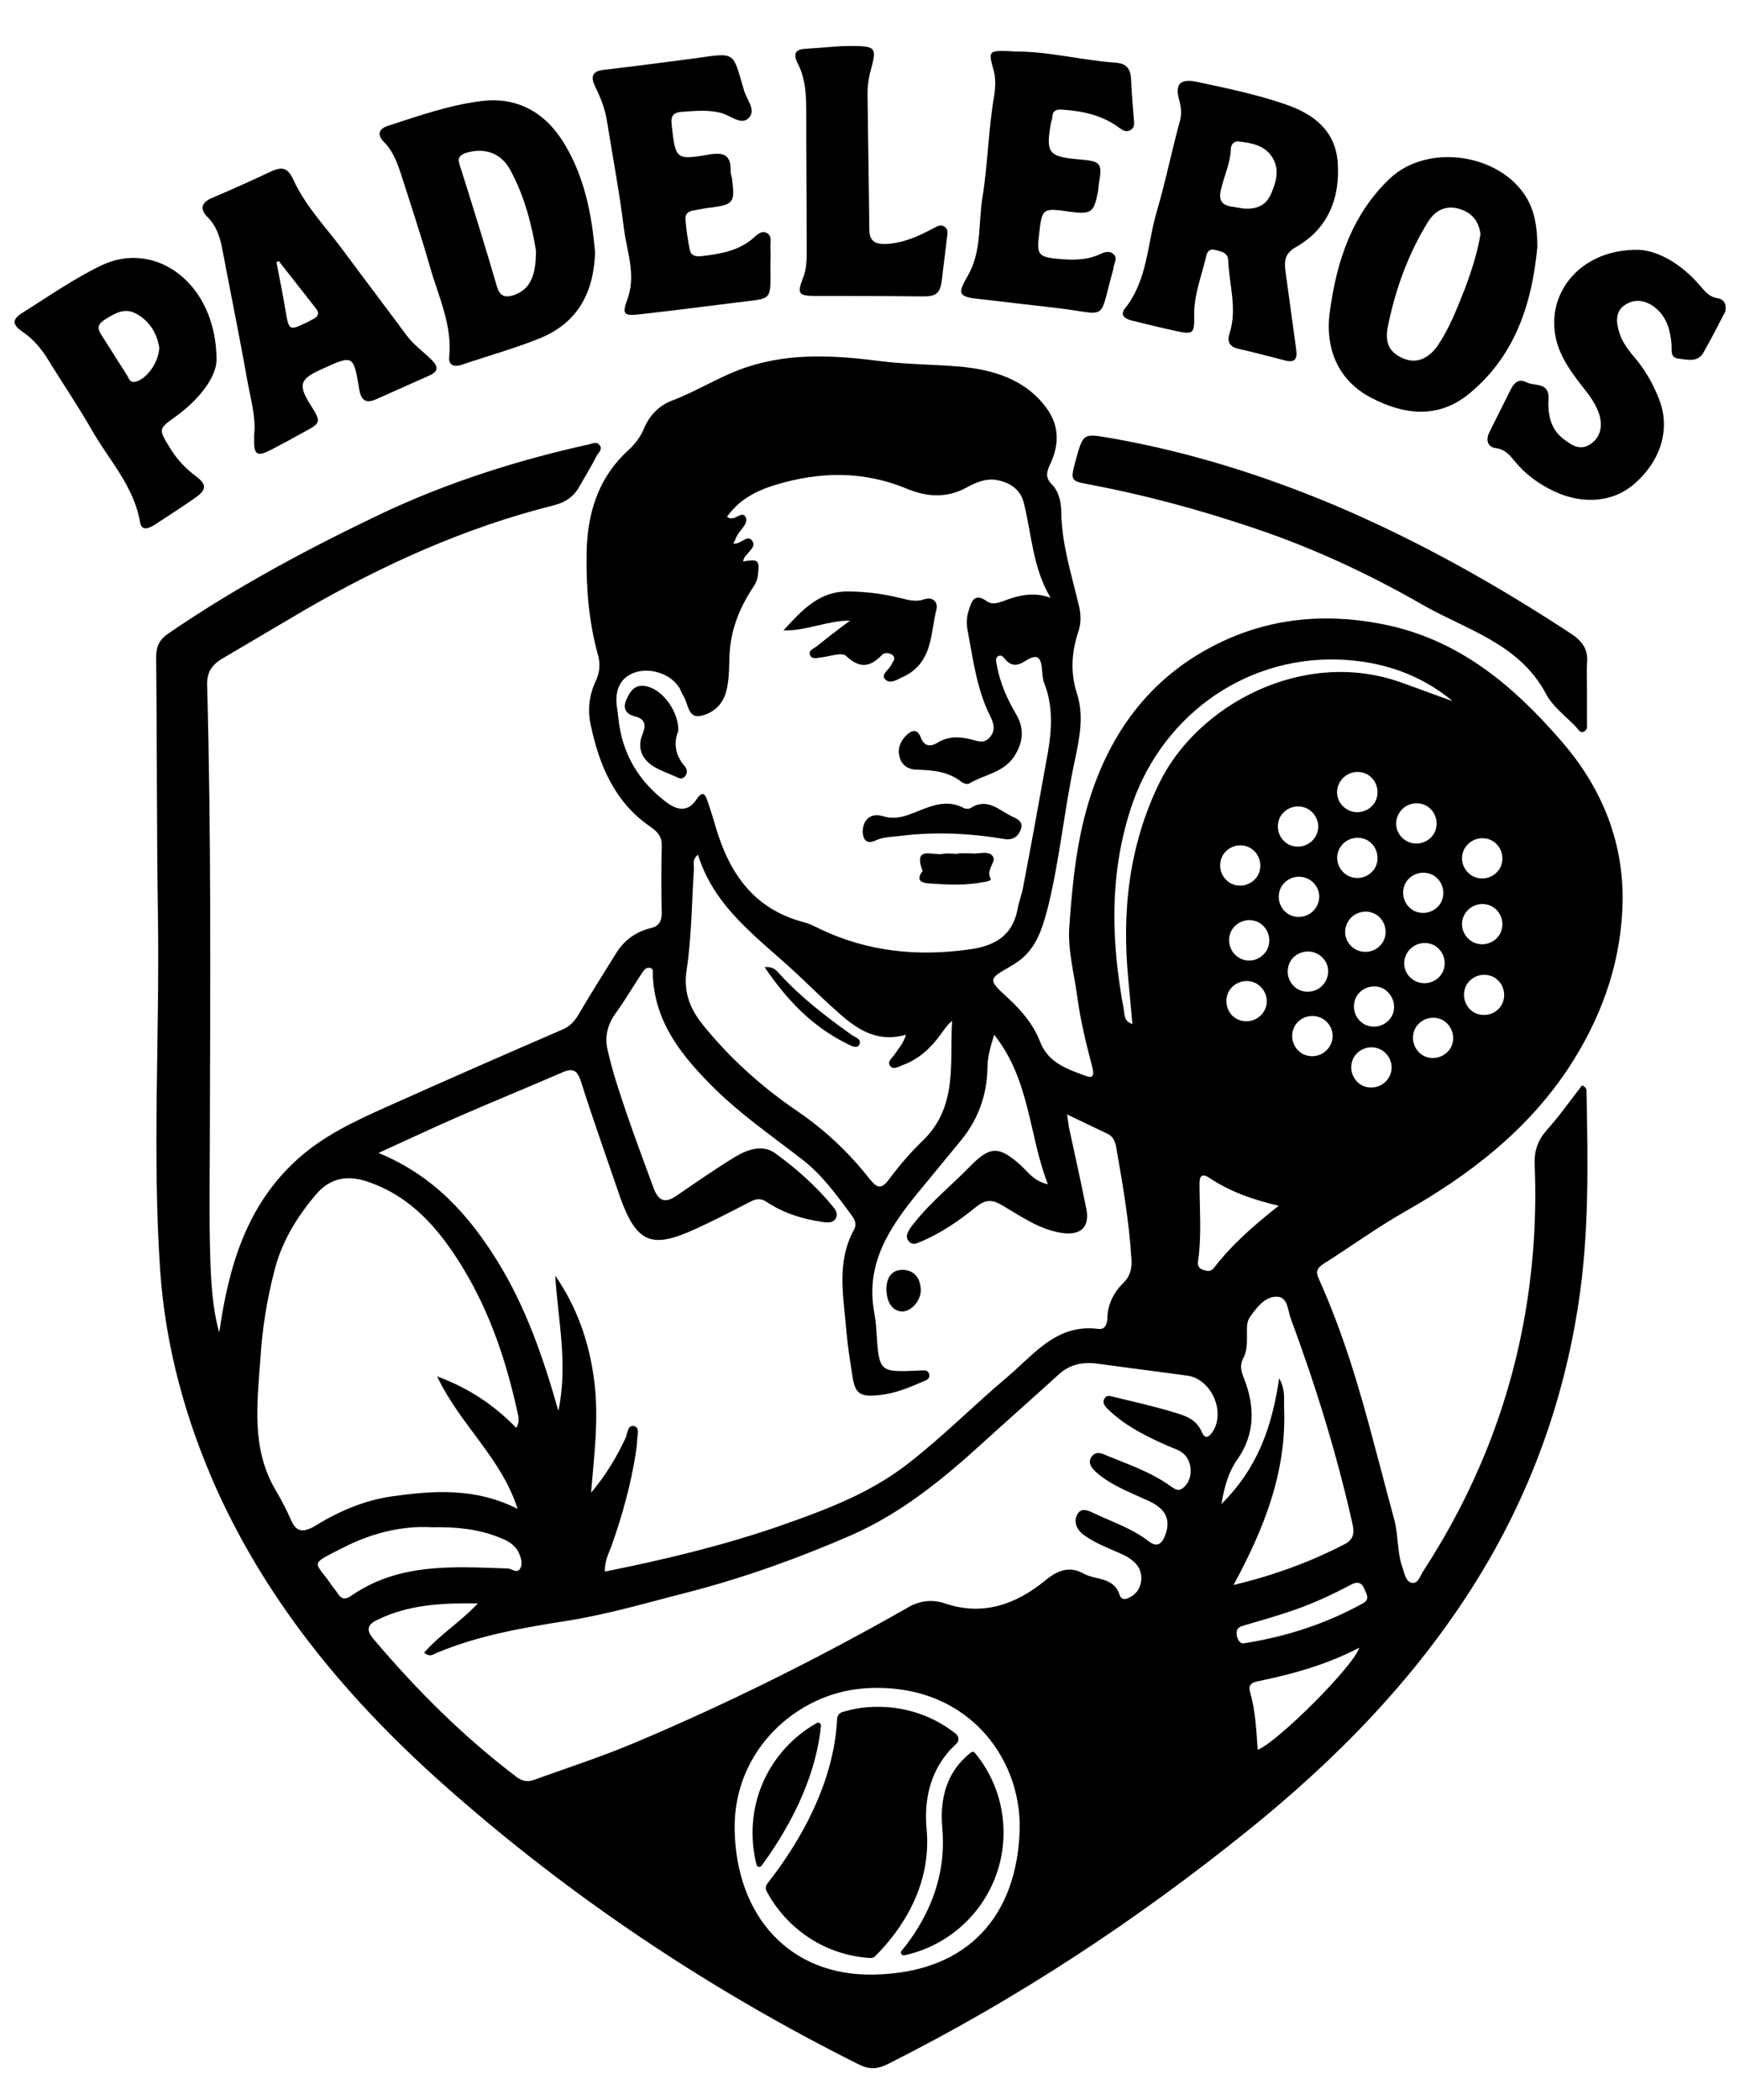 <?xml version="1.0" encoding="utf-8"?>
<!-- Generator: Adobe Illustrator 27.3.1, SVG Export Plug-In . SVG Version: 6.00 Build 0)  -->
<svg version="1.1" id="Lag_1" xmlns="http://www.w3.org/2000/svg" xmlns:xlink="http://www.w3.org/1999/xlink" x="0px" y="0px"
	 viewBox="0 0 388.9 469" style="enable-background:new 0 0 388.9 469;" xml:space="preserve">
<g>
	<g>
		<path d="M308.5,139.3c-12.6-2.4-24.8-1.2-36.2,4.4c-14.3,7-23.4,18.6-28.4,33.6c-3.2,9.6-4.2,19.7-4.9,29.6
			c-0.4,5.2,1.1,10.6,1.8,15.9c0.7,5.1,1.9,10.1,3.2,15c0.3,1.2,1,3.4-1.3,2.5c-4.1-1.5-8.5-2.9-10.3-7.8c-1.5-3.8-4.1-6.8-7.1-9.6
			c-4.5-4.1-4.5-4.2,0.6-7.1c0.3-0.2,0.6-0.4,0.8-0.5c4.8-2.9,6.2-7.7,7.5-12.6c2.7-10.9,3.7-22.2,6.1-33.2c1-4.8,2-9.7,0.4-14.6
			c-1.5-4.7-1.2-9.2,0.3-13.8c0.7-2,0.6-4,0.1-6c-1.6-6.8-3.8-13.5-3.9-20.7c0-2.1-0.5-4.6-2.1-6.2c-1.5-1.5-1.2-2.8-0.4-4.5
			c2.1-4.4,2.1-8.7-0.9-12.7c-4.7-6.3-11.8-8.4-19-9.1c-5.8-0.5-11.8-0.5-17.7-1.2c-10-1.3-20-2-29.9,1.2c-6,1.9-11.2,5.4-17.1,7.6
			c-2.8,1.1-5,3.3-6.2,6.3c-0.8,1.8-1.9,3.3-3.3,4.6c-7,6.3-9.4,14.4-9.5,23.5c-0.1,7.5,0.5,14.9,2.5,22.2c0.6,2,0.5,3.9-0.4,5.9
			c-1.5,3.1-1.9,6.5-1.2,9.8c1.9,9,5.3,17.3,13.3,22.8c1.5,1,2.7,2.2,2.6,4.3c-0.1,5-0.1,10.1,0,15.1c0,1.8-0.7,2.9-2.5,3.3
			c-3.3,0.8-5.9,2.7-7.7,5.6c-2.8,4.5-5.7,9.1-8.4,13.7c-0.9,1.5-1.9,2.6-3.5,3.3c-13.2,5.7-26.4,11.5-39.6,17.4
			c-6.9,3.1-13.8,6.3-19.6,11.5c-11.6,10.4-15.5,24.2-17.6,38.8c-1.5-5.3-1.8-10.9-2-16.5c-0.3-9.4-0.1-18.8-0.1-28.1
			c0.1-33.3,0.3-66.6-0.6-99.8c-0.1-2.8,0.8-4.5,3.2-6c6.3-3.7,12.7-7.5,19-11.2c17.4-10,35.6-18.2,55.1-23.1
			c2.9-0.7,4.8-2.1,6.1-4.6c1.2-2.1,2.5-4.2,3.6-6.4c0.4-0.8,1.6-1.6,0.6-2.6c-0.7-0.8-1.7-0.1-2.5,0c-15.8,3.5-31.2,8.4-45.9,15.3
			c-16.6,7.9-32.7,16.5-47.9,26.9c-1.9,1.3-2.7,2.8-2.7,5.2c0.2,19.3,0.1,38.7,0.4,58c0.4,26.4-1.3,52.7,0.5,79.1
			c1.2,17.1,5.7,33.4,12.7,49c11.8,26,29.8,47.3,51,66.1c28,24.8,58.9,45.4,92.3,62.1c2.3,1.2,4.2,1.2,6.6,0
			c28.7-14.4,55.3-31.9,80.3-52c19.9-16,37.6-34,51.2-55.8c11.9-19.1,19.5-39.8,22.9-62.1c2.4-15.6,2.1-31.4,1.8-47.1
			c0-0.5,0.1-1.1-1-1.6c-2.6,3.3-5,6.8-7.9,10c-2,2.3-2.8,4.6-2.7,7.6c0.5,11.8-0.3,23.5-2.4,35c-3.7,20.1-11.3,38.7-22.5,55.9
			c-0.7,1-1.1,2.9-2.6,2.6c-1.3-0.3-1.6-2.1-2-3.3c-1.3-3.5-0.9-7.3-1.9-10.9c-1.5-5.5-2.9-11-4.4-16.5c-3.3-12.6-7-25.1-12.4-37.1
			c-0.7-1.5-0.6-2.3,0.8-3.3c6.2-3.9,12.2-8.3,18.6-11.9c14.2-8.1,26.9-17.8,36.2-31.7c7.2-10.9,11.6-22.7,12.2-35.6
			c0.7-14.4-4.3-27.1-13.9-38C337.8,152.7,325.6,142.5,308.5,139.3z M138.2,160.3c-0.1-0.6-0.1-1.1-0.2-1.7
			c-0.8-4.2,0.5-7.1,3.6-8.3c3.6-1.4,8.4,0.2,10.3,3.4c0.3,0.6,0.5,1.2,0.9,1.8c1,1.7,1,4.9,3.7,4.4c2.7-0.5,5-2.4,5.8-5.4
			c0.8-3,0.6-6,0.8-9c0.4-5.3,2.3-9.9,5.2-14.3c0.6-0.9,1-1.7,1.1-2.8c0.4-3.3,0.1-3.6-3.3-3c0.1-0.3,0.1-0.7,0.3-0.9
			c0.8-1.2,2.6-2.4,1.8-3.6c-1.1-1.8-2.6,0.8-4.3,0.5c0.3-0.6,0.5-1,0.7-1.5c0.7-1.5,2.7-2.9,2.1-4.3c-0.8-1.9-2.6,1.2-4.2-0.2
			c2.7-3.8,6.5-5.8,10.8-7.1c9.9-3,19.7-3.2,29.5,0.9c4.4,1.8,8.8,2.1,13.2-0.3c2-1.1,4.3-2.1,6.7-1.7c2.9,0.5,5.3,2,6.1,5
			c1.8,7.1,2,14.6,6,21.3c-3.9-1.4-7.3-0.5-10.7,0.8c-1.2,0.4-2.4,0.8-3.5,0c-2.8-2-3.5,0-4.1,2.1c-0.5,1.5-0.5,3.1-0.2,4.6
			c1.2,6.3,2,12.8,4.9,18.7c0.8,1.6,1.5,3.3,0,5c-1.4,1.6-2.9,0.7-4.3,0.4c-2.6-0.6-5-0.7-7.4,0.8c-1.5,0.9-2.9,0.9-3.7-1.2
			c-0.8-2.1-2.1-1.6-3.3-0.4c-1.3,1.3-2,3-1.4,4.9c0.5,1.9,2.2,2.7,3.8,2.7c3.6,0.1,7.1,0.4,10.1,2.8c0.4,0.3,1.2,0.5,1.6,0.3
			c3.3-2,7.7-2.4,10.1-6.1c2-3.1,2.3-6.2,0.4-9.4c-2-3.4-3.6-7-4.3-10.9c-0.1-0.7-0.5-1.7,0.4-2.1c0.7-0.3,1.2,0.4,1.6,0.9
			c1.4,1.5,2.7,1.3,4.4,0.2c2.5-1.6,3.5-1,3.7,2c0.1,1,0.1,2,0.5,3c2,5.1,1.7,10.3,0.8,15.5c-1.8,10-3.6,20-5.5,29.9
			c-0.3,1.8-1,3.4-1.3,5.2c-1.1,5.7-5,8-10.4,8.8c-11.8,1.7-23.1,0.6-33.9-4.6c-1.2-0.6-2.4-1.2-3.7-1.5
			c-11.1-3-16.5-11.1-19.5-21.4c-0.5-1.8-1.1-3.6-1.7-5.4c-0.5-1.6-1.1-2.7-2.5-0.6c-1.9,2.9-4.2,2.5-6.6,0.8
			C142.7,174.5,139,168.3,138.2,160.3z M156,190.9c3.7,11.9,13.5,18.6,21.9,26.4c2.8,2.6,5.5,5.3,8.3,7.8c4.5,4.1,9.1,8,16.3,6
			c-0.6,2-1.8,3.2-2.7,4.6c-0.5,0.7-1.5,1.4-0.9,2.3c0.7,1,1.8,0.3,2.8-0.1c3.6-1.3,6.3-3.8,8.5-6.8c0.8-1.1,1.5-2.2,2.6-3.1
			c-0.6,9.3,1.4,19.1-6.6,26.8c-2.7,2.6-5.2,5.5-7.5,8.6c-2,2.8-3.1,1.4-4.5-0.3c-4.5-5.7-9.8-10.7-15.8-14.8
			c-7.8-5.3-14.8-11.5-20.8-18.8c-3.2-3.8-5-7.7-4.1-13.1c1.1-7.4,1.1-14.9,1.6-22.3C155.1,193,154.7,191.9,156,190.9z M102.9,249.2
			c7.6-3.3,15.2-6.4,22.8-9.7c2.3-1,3.3-0.5,4.1,1.9c2.7,8.5,5.7,16.9,8.6,25.4c0.1,0.2,0.1,0.4,0.2,0.6c3.7,10.2,7,11.6,16.8,7.1
			c4.2-1.9,8.2-4,12.3-6.1c1.5-0.8,2.5-0.8,3.9,0.2c3.7,2.4,7.9,3.7,12.2,4.3c1.1,0.2,2.4,0.3,3-0.8c0.6-1-0.1-2-0.7-2.7
			c-3.7-4.5-8.1-8.4-12.8-11.8c-2.8-2.1-6.3-0.9-9.2,0.9c-4.4,2.7-8.6,5.6-12.8,8.5c-2.6,1.8-4.1,1.3-5.2-1.6c-2-5.5-4.1-11-6-16.6
			c-1.6-4.7-3.2-9.4-4.3-14.3c-0.7-3,0-5.7,1.8-8.2c2.1-2.9,3.9-6,5.9-9c0.4-0.6,0.9-1.4,1.9-1.1c0.7,0.2,0.5,0.9,0.5,1.5
			c0.4,10.8,6.7,18.4,13.9,25.5c5.9,5.8,12.7,10.5,19.3,15.6c4.6,3.5,7.9,8.1,11.3,12.7c0.7,0.9,1.1,2,0.5,3.1
			c-4.1,7.4-2.3,15.2-1.7,23c0.3,3.2,0.8,6.4,1.3,9.6c0.6,4.1,1.7,4.8,5.8,4.4c3.5-0.3,6.7-1.6,9.9-3c0.8-0.3,1.9-0.7,1.4-1.9
			c-0.4-0.9-1.3-0.6-2.1-0.6c-9,0.4-9,0.4-9.6-8.6c-0.1-1.7-0.3-3.3-0.6-5c-1.7-10.4,3.5-18.3,9.6-25.8c3.3-4,6.5-7.9,9.8-11.9
			c3.9-4.7,5.9-10.2,6-16.3c0-2.3,0.6-4.5,1.5-7.4c8,10,7.7,22.2,12,33.4c-3.1-0.7-4.4-2.7-5.9-4.1c-5.1-4.6-7-4.5-11.7,0.3
			c-3.8,3.9-8.1,7.4-11.6,11.6c-0.6,0.8-1.3,1.5-1.8,2.4c-0.5,0.8-0.8,1.7-0.1,2.5c0.7,0.9,1.6,0.6,2.5,0.2
			c4.6-1.9,8.7-4.7,12.5-7.8c2.1-1.7,3.6-1.8,5.9-0.4c4.3,2.5,8.4,5.5,13.6,6.2c4,0.5,6-1.4,5.2-5.4c-1.2-6.1-2.6-12.2-3.9-18.3
			c-0.1-0.6-0.2-1.3-0.4-2.8c3.4,1.6,6.2,3,9,4.3c1.1,0.5,1.6,1.4,1.9,2.6c1.5,8.5,3,17.1,3.5,25.7c0.1,2-0.4,3.7-1.9,5.1
			c-2.1,2.1-3.4,4.7-3.5,7.7c0,1.4-0.5,2.7-2,2.5c-9.3-1.2-14.3,5.6-20.2,10.6c-7.6,6.4-14.6,13.5-22.5,19.6
			c-8.5,6.6-18.5,10.3-28.5,13.8c-12.7,4.4-25.7,7.5-39.1,10.2c-0.1-2.2,0.8-4,1.5-5.8c2.4-6.8,4.3-13.6,5.4-20.7
			c0.1-0.9,0.3-1.8,0.3-2.7c0-1.2,0.7-3-0.7-3.3c-1.5-0.3-1.4,1.7-1.9,2.7c-2,4.3-4.5,8.4-7.7,12.2c0.7-8.4,1.8-16.7,0.7-25.1
			c-1.1-8.5-3.8-16.3-8.7-23.4c0.6,9.9,2.9,19.7,0.7,30.2c-3.4-12-7.3-23.2-13.6-33.4c-6.4-10.3-14.2-19.1-26.6-24.2
			C91,254.6,96.9,251.8,102.9,249.2z M65.1,339.6c-1-2.3-2.2-4.6-3.5-6.8c-5.5-9.3-4.1-19.5-3.4-29.4c0.4-6.4,1.4-12.8,3-19.1
			c1.6-6.7,5-12.3,9.4-17.5c3.3-3.9,7.3-4.4,11.8-2.8c9.6,3.3,15.8,10.6,20.9,18.9c6.2,10.1,9.9,21.2,12.4,32.7
			c0.2,0.9,0.5,1.9-0.3,3.3c-4.9-5-10.4-8.8-17.7-11.5c5.1,10.8,14.3,18.1,18,29.6c-9.5-4.8-18.8-4.1-28.1-2.8
			c-6.4,0.9-12.2,3.5-17.7,6.9C67.5,342.3,66.2,342,65.1,339.6z M75.5,355.9c-0.4-0.6-0.8-1.1-1.2-1.6c-3.9-5.8-5.6-4.6,2.3-8.6
			c6.4-3.3,13.3-5,20-4.6c5.5-0.1,10.2,0.4,14.8,2.2c1.9,0.7,3.7,1.6,4.6,3.6c0.5,1.2,0.9,2.5,0.2,3.5c-0.7,1.1-1.8-0.1-2.8-0.1
			c-12.1-0.4-24.2-1.3-34.9,6.1C77.2,357.3,76.3,357.2,75.5,355.9z M227.9,408.8c-0.6,18.5-11,31.8-32.6,32.2
			c-18.8,0.4-30.8-13.1-31.1-32.4c-0.3-17.8,14-30.4,28.8-31.5C215.8,375.4,228.4,392.4,227.9,408.8z M271.2,319.5
			c-0.7,1.2-1.8,2.3-2.6,0.3c-1.2-2.8-3.6-3.6-6-4.3c-4.5-1.4-9.1-2.4-13.6-3.5c-0.8-0.2-1.7-0.5-2.1,0.3c-0.7,1.1,0.2,1.9,0.9,2.6
			c3.9,3.7,8.6,6,13.4,8.1c0.9,0.4,1.9,0.7,2.7,1.2c2.8,1.7,3,6.3,0.4,8.2c-1.1,0.8-1.9,0-2.7-0.5c-4.3-3.1-9.3-4.8-14.2-6.8
			c-1.1-0.5-2.4-1.1-3.4,0.2c-1,1.4,0,2.6,1,3.5c3.4,3,7.6,4.5,11.7,6.4c4,1.8,5.1,4.4,3.6,8c-0.8,1.9-1.9,2.3-3.6,1
			c-3.6-2.8-7.9-4.2-11.9-6.1c-1.3-0.6-3.2-1.7-4.1,0.3c-0.8,1.7,0.1,3.5,1.8,4.6c2.4,1.7,5.1,2.7,7.8,3.9c1.4,0.6,2.8,1.4,3.8,2.6
			c1.8,2.3,1.1,5.9-1.5,7.2c-1,0.6-2,0.7-2.4-0.6c-1.3-3.9-5.3-3.2-7.9-4.6c-3.2-1.8-5.8-0.9-8.7,1.5c-6.5,5.3-13.9,8-22.4,5.1
			c-3-1-5.8-0.6-8.6,1.1c-19.7,11.2-40,21.3-60.9,30.1c-7.4,3.1-15.1,5.6-22.6,8.3c-1.5,0.5-2.8,0-4-1c-11.7-8.9-22-19.2-31.5-30.4
			c-1.9-2.2-1.5-3.4,0.9-4.5c7-3.4,14.6-3.7,22.3-3.6c-3.7,4-8.4,6.9-12,11c1.2,1.1,2,0.4,2.7,0.1c9.5-4,19.6-5.7,29.8-7.3
			c9.2-1.5,18.2-4.2,27.3-6.5c12.2-3.2,24.1-7.5,35.6-12.5c11.2-4.9,20.5-12.5,29.5-20.7c5.6-5.1,11.3-10.1,16.9-15.2
			c2.6-2.4,5.6-2.9,9-2.4c6.5,0.9,13,1.7,19.5,2.6C270.5,307.7,273.9,314.9,271.2,319.5z M268.1,264.2c0-1.7,0.7-2.1,2.1-1.2
			c4.6,3.1,9.7,4.9,15.6,6.3c-5.6,4.4-10.5,8.7-14.5,13.9c-0.7,0.9-1.5,0.7-2.4,0.4c-1.1-0.3-1.3-1.2-1.1-2.1
			C268.6,275.8,268.1,270,268.1,264.2z M277.1,214c-2.2-1.2-3-3.9-1.9-6.1c1.2-2.2,3.9-3,6.1-1.9c2.2,1.2,3,3.9,1.9,6.1
			C282,214.3,279.3,215.2,277.1,214z M282.6,225.7c-1.2,2.2-3.9,3-6.1,1.9s-3-3.9-1.9-6.1c1.2-2.2,3.9-3,6.1-1.9
			C282.9,220.8,283.8,223.5,282.6,225.7z M281.2,195.4c-1.2,2.2-3.9,3-6.1,1.9c-2.2-1.2-3-3.9-1.9-6.1c1.2-2.2,3.9-3,6.1-1.9
			C281.5,190.5,282.3,193.2,281.2,195.4z M294.3,202.4c-1.2,2.2-3.9,3-6.1,1.9c-2.2-1.2-3-3.9-1.9-6.1c1.2-2.2,3.9-3,6.1-1.9
			C294.7,197.5,295.5,200.2,294.3,202.4z M296.3,219.1c-1.2,2.2-3.9,3-6.1,1.9c-2.2-1.2-3-3.9-1.9-6.1c1.2-2.2,3.9-3,6.1-1.9
			C296.7,214.2,297.5,216.9,296.3,219.1z M294.1,186.7c-1.2,2.2-3.9,3-6.1,1.9c-2.2-1.2-3-3.9-1.9-6.1c1.2-2.2,3.9-3,6.1-1.9
			C294.4,181.8,295.3,184.5,294.1,186.7z M281.1,390.8c-0.3-4.3-0.5-8.7-1.7-12.9c-0.6-2.1,1-2.2,2.2-2.5c7.7-1.6,15.1-3.7,22.2-7.4
			C302.5,372.2,285.5,389.1,281.1,390.8z M305,355c0.5,1.2,1.2,2.2-0.4,3.1c-8.2,4.5-16.9,7.4-26.5,8.9c-0.7,0.2-1.3-0.4-1.6-1.4
			c-0.3-1.3-0.1-2.1,1.3-2.5c3.1-0.9,6.2-1.8,9.3-2.8c5.1-1.6,10-3.8,14.7-6.3C303.4,353.1,304.4,353.4,305,355z M302.3,340.4
			c0.5,2.2,0.1,3.6-2,4.6c-7.6,3.9-15.5,6.8-24.6,9c7-12.9,11.9-25.5,11.3-39.7c-0.1-1.8,0.4-3.7-1.1-6.5
			c-1.6,11-4.9,20.2-12.9,28.1c0.7-4.1,1.6-7.2,3.6-10c3.9-5.6,3.9-11.7,1.5-17.9c-0.7-1.7-1.1-3-0.2-4.7c0.9-1.7,0.8-3.7,0.8-5.6
			c0-1.2-0.1-2.5,0.7-3.6c1.5-2.1,3.3-4.5,5.9-4.5c2.6,0,2.5,3.1,3.2,4.9C294.1,309.6,298.8,324.8,302.3,340.4z M297.3,233.5
			c-1.2,2.2-3.9,3-6.1,1.9c-2.2-1.2-3-3.9-1.9-6.1c1.2-2.2,3.9-3,6.1-1.9C297.7,228.6,298.5,231.3,297.3,233.5z M259.1,174.9
			c-6.8,14-8.4,28.7-6.9,44c0.3,3.2,0.6,6.4,0.9,9.8c-1.9-0.6-1.7-2-1.9-3.1c-2.8-14.9-3.3-29.6,1.3-44.3c6.4-20.7,25-34.6,46.5-34
			c9.5,0.3,18.2,3.1,25.7,9.3c-4-1.4-7.9-2.9-11.9-4.3C291.3,144.8,267.7,157.3,259.1,174.9z M299.4,174.8c1.2-2.2,3.9-3,6.1-1.9
			c2.2,1.2,3,3.9,1.9,6.1c-1.2,2.2-3.9,3-6.1,1.9C299,179.7,298.2,177,299.4,174.8z M299.4,189.5c1.2-2.2,3.9-3,6.1-1.9
			c2.2,1.2,3,3.9,1.9,6.1c-1.2,2.2-3.9,3-6.1,1.9C299.1,194.4,298.2,191.7,299.4,189.5z M301.2,206c1.2-2.2,3.9-3,6.1-1.9
			c2.2,1.2,3,3.9,1.9,6.1c-1.2,2.2-3.9,3-6.1,1.9C300.8,210.9,300,208.2,301.2,206z M310.5,240.5c-1.2,2.2-3.9,3-6.1,1.9
			c-2.2-1.2-3-3.9-1.9-6.1c1.2-2.2,3.9-3,6.1-1.9C310.8,235.6,311.7,238.3,310.5,240.5z M311.1,226.9c-1.2,2.2-3.9,3-6.1,1.9
			c-2.2-1.2-3-3.9-1.9-6.1c1.2-2.2,3.9-3,6.1-1.9C311.4,222.1,312.2,224.8,311.1,226.9z M312.6,181.8c1.2-2.2,3.9-3,6.1-1.9
			c2.2,1.2,3,3.9,1.9,6.1c-1.2,2.2-3.9,3-6.1,1.9C312.2,186.7,311.4,184,312.6,181.8z M314.1,197.3c1.2-2.2,3.9-3,6.1-1.9
			c2.2,1.2,3,3.9,1.9,6.1c-1.2,2.2-3.9,3-6.1,1.9C313.8,202.2,313,199.5,314.1,197.3z M314.4,213c1.2-2.2,3.9-3,6.1-1.9
			c2.2,1.2,3,3.9,1.9,6.1c-1.2,2.2-3.9,3-6.1,1.9C314,217.9,313.2,215.2,314.4,213z M324.3,233.9c-1.2,2.2-3.9,3-6.1,1.9
			c-2.2-1.2-3-3.9-1.9-6.1c1.2-2.2,3.9-3,6.1-1.9C324.6,229,325.4,231.8,324.3,233.9z M327.3,189.6c1.2-2.2,3.9-3,6.1-1.9
			c2.2,1.2,3,3.9,1.9,6.1c-1.2,2.2-3.9,3-6.1,1.9C327,194.5,326.1,191.8,327.3,189.6z M327.3,204.3c1.2-2.2,3.9-3,6.1-1.9
			c2.2,1.2,3,3.9,1.9,6.1c-1.2,2.2-3.9,3-6.1,1.9C327,209.2,326.1,206.5,327.3,204.3z M335.7,224.3c-1.2,2.2-3.9,3-6.1,1.9
			c-2.2-1.2-3-3.9-1.9-6.1c1.2-2.2,3.9-3,6.1-1.9C336,219.4,336.8,222.1,335.7,224.3z"/>
		<path d="M258.5,47.4c-2.1,7.2-2,15.1-7,21.4c-1.3,1.6-0.1,2.4,1.5,2.8c3.2,0.8,6.5,1.6,9.7,2.3c4.1,0.9,4.3,0.6,4.2-3.7
			c0-4.5,1.7-8.7,2.7-13c0.2-1,0.8-1.7,1.9-1.4c1.3,0.3,2.9,0.6,3,2.2c0.2,5.5,2.1,11,0.3,16.5c-0.6,1.9,0.1,3,2,3.4
			c3.5,0.8,6.9,1.7,10.4,2.6c2.3,0.6,2.8-0.4,2.5-2.5c-0.8-5.8-1.6-11.7-2.4-17.5c-0.3-2.3-0.1-4,2.5-5.4c7.1-4.1,9.7-10.9,9.2-18.7
			c-0.5-7.2-5.3-10.9-11.7-13.1c-6.4-2.2-13.1-3.6-19.7-5c-3.8-0.8-5.1,0.4-4,4.2c0.4,1.5,0.5,2.8,0.2,4.2
			C261.9,33.6,260.5,40.6,258.5,47.4z M272.9,42.3c0.7-3,2.1-5.9,2.2-9c0-0.9,0.6-1.8,1.7-1.7c2.8,0.3,5.7,0.8,7.4,3.3
			c1.9,2.7,1.1,5.7-0.2,8.6c-1.2,2.5-3.2,3.2-5.8,3.1c-0.9-0.1-1.8-0.3-2.6-0.4C273.1,45.9,272.3,44.8,272.9,42.3z"/>
		<path d="M89.6,38.8c2.2,6.9,4.5,13.8,6.5,20.8c1.9,6.6,5,13,4.3,20.1c-0.2,1.9,1.1,2.3,2.7,1.8c5.9-2,12-3.7,17.7-6
			c8.2-3.4,11.9-10,12.2-19.1c-0.7-8.3-2.3-16.7-6.8-24.2c-4.2-7-10.5-10.7-18.8-9.6c-7.1,0.9-13.9,3.3-20.7,5.5
			c-2.1,0.7-2.4,2-1,3.5C87.7,33.5,88.7,36.1,89.6,38.8z M104,34.2c4-1.3,7.8-0.2,9.9,3.5c3.4,6.1,5,12.8,5.9,18.3
			c0,6.1-1.6,8.7-4.9,9.9c-1.9,0.6-3.1,0.4-3.8-1.8c-2.7-9.2-5.5-18.3-8.4-27.4C102.2,35.2,102.8,34.7,104,34.2z"/>
		<path d="M306.4,88.8c7.4,3.9,15.1,4.8,22-0.9c10.2-8.4,14-20,15.2-32.7c0-3.4-0.3-6.8-1.8-9.9c-5.2-10.7-22.3-13.8-31.2-5.4
			c-8.5,8.1-11.9,18.6-13.4,29.9C296.1,78.1,299.3,85.1,306.4,88.8z M310.3,72.4c1.7-8.1,4.5-15.8,8.9-22.9c1.5-2.4,3.8-3.7,6.8-2.9
			c2.9,0.8,4.5,2.7,4.9,5.7c-0.7,4.2-2,8.2-3.5,12.2c-1.7,4.3-3.4,8.7-6,12.6c-2.3,3.3-5.2,4.3-8.3,2.7
			C309.8,78.2,309.6,75.5,310.3,72.4z"/>
		<path d="M49.7,55.7c1.8,9.6,3.8,19.2,5.5,28.9c0.7,3.9,1.8,7.8,1.7,11.3c-0.1,1-0.1,1.4-0.1,1.9c-0.1,3.9,0.6,4.3,3.9,2.6
			c2.5-1.3,4.9-2.6,7.4-4c3.6-1.9,3.7-2.2,1.4-5.8c-2.9-4.6-2.6-5.9,2.3-8.1c7.2-3.3,7.2-3.3,8.5,4.5c0.4,2.3,1.4,3.2,3.7,2.2
			c4-1.8,7.9-3.5,11.9-5.3c2.1-0.9,2.1-2,0.6-3.5c-1.9-1.9-4.1-3.4-5.7-5.6c-4.5-6.1-9.1-12.1-13.6-18.2c-4-5.5-8.9-10.4-11.7-16.6
			c-1.2-2.5-2.4-2.8-4.7-1.8c-4.5,2.1-8.9,4.1-13.4,6c-2.4,1-2.8,2.5-1,4.3C48.4,50.5,49.2,53,49.7,55.7z M62.3,58.3
			c2.8,3.6,5.6,7.1,8.4,10.7c0.7,0.9,0.4,1.7-0.6,2.2c-0.5,0.3-1,0.5-1.5,0.8c-4,1.9-4,1.9-4.8-2.7c-0.6-3.6-1.3-7.1-2-10.7
			C62,58.4,62.1,58.4,62.3,58.3z"/>
		<path d="M351.4,141.7c-16.9-11.1-34.5-21-53.2-28.9c-16.2-6.8-32.9-12-50.2-15c-5.9-1-5.9-1.1-7.6,5.1c-1.2,4.6-1.2,4.5,3.6,5.4
			c11.5,2.2,22.8,5.2,34,8.9c14,4.5,27.3,10.6,40,17.9c9.8,5.6,21.5,8.6,27.5,19.8c1.5,2.9,4.4,5,6.7,7.4c0.5,0.5,0.9,1.5,1.8,1.1
			c0.9-0.4,0.7-1.3,0.7-2.1c0-2.5,0-4.9,0-7.4c0,0,0,0,0,0c0-1.9-0.1-3.8,0-5.7C355,145.4,354,143.5,351.4,141.7z"/>
		<path d="M383.9,66.6c-2.1-0.3-3-1.8-4.2-3.1c-4.1-4.7-9.1-7.4-13.2-7.7c-15-0.4-23.1,12.6-17.2,24c1.3,2.6,3.1,4.9,4.9,7.2
			c1.5,1.9,2.8,3.8,3.4,6.1c0.5,2.3,0.1,4.5-2,6c-2.2,1.6-4.1,0.5-5.8-0.8c-3.2-2.2-3.9-5.6-3.7-9.2c0.2-3.8-3-2.8-4.9-3.7
			c-1.7-0.9-2.7,0-3.5,1.5c-1.6,3.2-3.2,6.4-4.8,9.6c-0.9,1.8-0.4,3.4,1.5,3.6c2.2,0.3,3.2,1.8,4.4,3.2c2,2.4,4.5,4.3,7.3,5.8
			c6.8,3.7,14,3.3,18.9-0.8c6.1-5.1,8.4-12.3,5.9-18.9c-1.2-3.2-2.9-6.3-5.1-9c-1.6-1.9-3.2-3.8-3.9-6.2c-0.7-2.2-0.9-4.7,1.3-6.1
			c2.1-1.4,4.5-1.1,6.6,0.5c2.7,2.1,3.5,5,3.8,8.3c0.1,1.3-0.4,3,1.6,3.2c1.9,0.2,4.2,0.9,5.5-1.3c1.7-3,3.3-6.1,4.9-9.2
			C385.9,68.3,385.6,66.9,383.9,66.6z"/>
		<path d="M43.7,106.3c-2.4-1.8-4.3-3.9-5.8-6.4c-2.5-4.1-2.5-4.1,1.4-6.9c5.4-3.9,9.1-8.9,9.1-12.7c-0.1-17.2-13.8-26.8-25.8-21
			c-6.2,3-11.9,7-17.8,10.7c-2.2,1.4-1.9,2.6,0.1,4c2.7,1.8,4.6,4.2,6.2,6.9c3.1,5,6.4,9.9,9.4,15.1c3.8,6.7,9.4,12.5,10.8,20.6
			c0.3,2,1.8,1.5,3.1,0.7c3.1-2,6.2-4,9.2-6.1C46.2,109.4,46.3,108.2,43.7,106.3z M30.5,85.2c-1.3,0.4-1.6-0.4-2-1.2
			c-2-3.1-3.9-6.2-5.9-9.3c-1-1.5-0.6-2.4,0.8-3.3c2.2-1.4,4.5-2.8,7.1-1.3c3.3,1.8,4.7,4.9,5.1,7.6C35.4,81.1,32.8,84.5,30.5,85.2z
			"/>
		<path d="M135.7,27.3c1.3,8,2.8,16,3.8,24.1c0.7,5.1,2.7,10.2,0.7,15.5c-1.2,3.3-0.8,3.7,2.8,3.3c7.1-0.8,14.2-1.7,21.3-2.6
			c8.6-1.1,7.9,0,7.9-8.7c0-1.1,0.1-2.2,0-3.3c-0.1-1.3,0.5-3-0.9-3.6c-1.2-0.6-2.3,0.6-3.2,1.4c-3.3,2.7-7.2,3.3-11.2,3.8
			c-1.1,0.1-2.4,0.1-2.7-1.3c-0.5-2.3-0.8-4.6-1-6.9c-0.1-1.2,0.6-1.8,1.8-2c1.2-0.2,2.4-0.5,3.6-0.6c5.4-0.7,5.7-1.1,5-6.5
			c-0.1-0.6-0.3-1.1-0.3-1.6c0.1-3.4-1.2-4.4-4.7-3.8c-7.7,1.3-7.6,1.1-8.5-6.8c-0.2-1.9,0.5-2.5,2-2.7c3.1-0.2,6.2-0.6,9.3,0.3
			c2,0.6,4.3,2.7,5.9,1.1c1.8-1.8-0.4-4.1-1-6.2c-2.6-8.7-1.7-8.5-10.8-7.2c-6.8,0.9-13.7,1.8-20.6,2.6c-2.6,0.3-2.9,1.6-1.9,3.7
			C134.2,21.7,135.3,24.4,135.7,27.3z"/>
		<path d="M219,66.8c5.8,0.7,11.5,1.3,17.3,2c11.6,1.4,9.2,3.2,12.4-8.2c0.1-0.3,0.2-0.7,0.2-1c0.2-1,0.9-2,0-2.8
			c-0.9-0.9-2.1-0.5-3.1,0c-3.1,1.4-6.3,1.3-9.5,1c-4.1-0.4-4.6-1-4.1-5.1c0.7-6.3,0.7-6.3,7-5.4c4.7,0.6,5.3,0.2,6.2-4.5
			c0.1-0.5,0.1-1.1,0.2-1.7c0.8-4.7,0.5-5.1-4.4-5.5c-6.9-0.6-7.5-1.4-6.3-8.2c0.1-0.4,0.3-0.9,0.3-1.3c0.1-1.5,1-1.7,2.3-1.6
			c4.5,0.3,8.8,1.2,12.6,4c0.7,0.5,1.5,1.1,2.5,0.6c1.1-0.6,0.9-1.7,0.8-2.7c-0.2-2.9-0.5-5.8-0.6-8.7c-0.1-2.2-0.9-3.5-3.4-3.7
			c-7.5-0.5-14.8-2.5-22.4-2.5c-0.7,0-1.3-0.1-2-0.1c-3.9-0.1-4.1,0.1-3,4c0.6,2,0.5,4,0.2,6c-1.3,7.5-1.4,15.1-2.6,22.6
			c-1,5.9-0.1,12.1-3.3,17.6C213.9,65.7,214.2,66.3,219,66.8z"/>
		<path d="M180.2,25.3c0,10.4,0.1,20.7,0.1,31.1c0,2-0.1,4-0.9,5.9c-1.3,3.3-0.8,3.8,2.8,3.8c7.8,0,15.5,0,23.3,0.1
			c3.9,0.1,4.7-0.5,5.1-4.4c0.3-2.8,0.7-5.5,1-8.3c0.1-1,0.5-2.1-0.4-2.8c-1-0.8-1.9,0-2.8,0.4c-3.4,1.8-6.8,3.3-10.7,3.4
			c-2.4,0-3.4-0.9-3.4-3.3c-0.1-10.1-0.3-20.3-0.4-30.4c0-1.4,0.2-2.9,0.5-4.3c1.7-6.3,1.8-6.3-6.1-6.2c-1.9,0.1-5.1,0.4-8.3,0.6
			c-2.3,0.1-2.7,1.2-1.8,3.1C180.1,17.5,180.2,21.4,180.2,25.3z"/>
		<path d="M201.8,283.6c-2.8,0-3.6,2.1-3.7,4.1c0,3.3,1.5,5.2,3.6,5.2c2,0,4.2-2.5,4.1-4.9C205.7,285.5,204.4,283.7,201.8,283.6z"/>
		<path d="M182.6,144.3c-0.6,0.5-1.9,0.9-1.6,1.9c0.4,1.2,1.7,0.7,2.7,0.6c1.8-0.2,4.5-1.2,5.4-0.3c3,2.8,5.3,2.6,8-0.2
			c0.5-0.6,1.8-0.6,2.5,0.1c0.7,0.8-0.1,1.4-0.4,2.1c-0.5,1.1-2.5,2.2-1.3,3.3c1.2,1.1,2.9-0.2,4.3-0.8c0.3-0.1,0.6-0.4,0.9-0.5
			c5.4-3.4,4.9-9.3,6.2-14.4c0.4-1.5-0.7-3-2.9-2.2c-1.5,0.5-3.1,0.2-4.6-0.2c-4-1-8.1-1.6-12.2-1.6c-6.4-0.1-10.2,4-14.5,8.7
			c5.3,0.1,9.7-2.2,14.9-2.2C186.9,140.9,184.7,142.6,182.6,144.3z"/>
		<path d="M197.4,182.3c-2.6-0.8-4.5,0.5-4.6,3.5c0.1,1.6,0.8,2.9,2.9,1.9c1.8-0.8,3.7-0.8,5.5-1c7.8-1,15.6-0.6,23.4,0.7
			c1.7,0.3,3.1-0.6,3.6-2.3c0.5-1.5-0.7-2.2-1.9-2.7c-3-1.4-5.6-4.4-9.4-1.9c-0.4,0.2-1.2,0.2-1.6-0.1c-4.1-2.1-7.8-0.1-11.5,1.3
			C201.8,182.5,199.7,183,197.4,182.3z"/>
		<path d="M153.1,173.4c0.6-0.7,0.5-1.6,0-2.2c-2.2-2.5-2.6-5.3-1.5-7.9c0.2-4.2-3.4-9.2-7-10c-2.8-0.7-3.9,1.3-4.7,3.2
			c-0.7,1.7,0,3,2,3.5c2.4,0.6,2.5,2,1.7,4c-1.2,3-0.2,5.5,2.5,7.2c1.5,0.9,3.2,1.5,4.8,2.2C151.7,173.8,152.4,174.2,153.1,173.4z"
			/>
		<path d="M222,191.4c-0.9-1.6-3.2-0.6-4.9-0.8c-1-0.1-2,0-3,0c0,0,0,0.1,0,0.1c-1.1,0-2.3-0.2-3.3,0c-2.1,0.5-6.8-2-4.6,3.8
			c0,0.1-0.1,0.2-0.2,0.3c-1.3,2,0.2,2.4,1.6,2.5c4.1,0.3,8.2,0.5,12.3-0.3c0.6-0.1,1.8-0.3,1.5-0.8
			C220.3,194.3,222.6,192.6,222,191.4z"/>
		<path d="M189.3,233.1c0.8,0.4,2.2,1.2,2.7,0.3c0.8-1.3-0.9-1.7-1.7-2.3c-5.6-4-11.1-8.2-15.8-13.3c-0.8-0.8-1.4-2-3.6-1.8
			C175.9,223.4,181.6,229.3,189.3,233.1z"/>
	</g>
	<path d="M168.2,409.3c0,2.5,0.3,4.9,0.9,7.2c0.1,0.5,0.8,0.6,1.1,0.2c9.7-13.2,12.6-24.2,13.3-31.3c0-0.5-0.5-0.8-0.9-0.6
		C174,389.6,168.2,398.8,168.2,409.3z"/>
	<path d="M214.4,393.9c-3.1,3.7-4.3,8.5-3.8,14.3c1.1,11.8-3.9,21.2-9.1,27.5c-0.4,0.4,0.1,1.1,0.6,1c12.7-2.7,22.2-14,22.2-27.4
		c0-6.8-2.4-13-6.4-17.8c-0.2-0.3-0.6-0.3-0.9-0.1C216.1,392.1,215.2,393,214.4,393.9z"/>
	<path d="M207.1,408.5c-0.6-6.7,0.9-12.4,4.6-16.9c0.6-0.8,1.3-1.4,2-2.1c0.7-0.6,0.7-1.7-0.1-2.3c-4.8-3.8-10.8-6-17.4-6
		c-2.8,0-5.5,0.4-8,1.2c-0.6,0.2-1,0.7-1.1,1.4c-0.3,7.7-3.1,20.9-15.6,36.9c-0.4,0.5-0.4,1.1-0.2,1.6c4.5,8.5,13.1,14.4,23.2,15
		c0.4,0,0.9-0.1,1.2-0.5C201.3,431.2,208.3,421.3,207.1,408.5z"/>
</g>
</svg>

